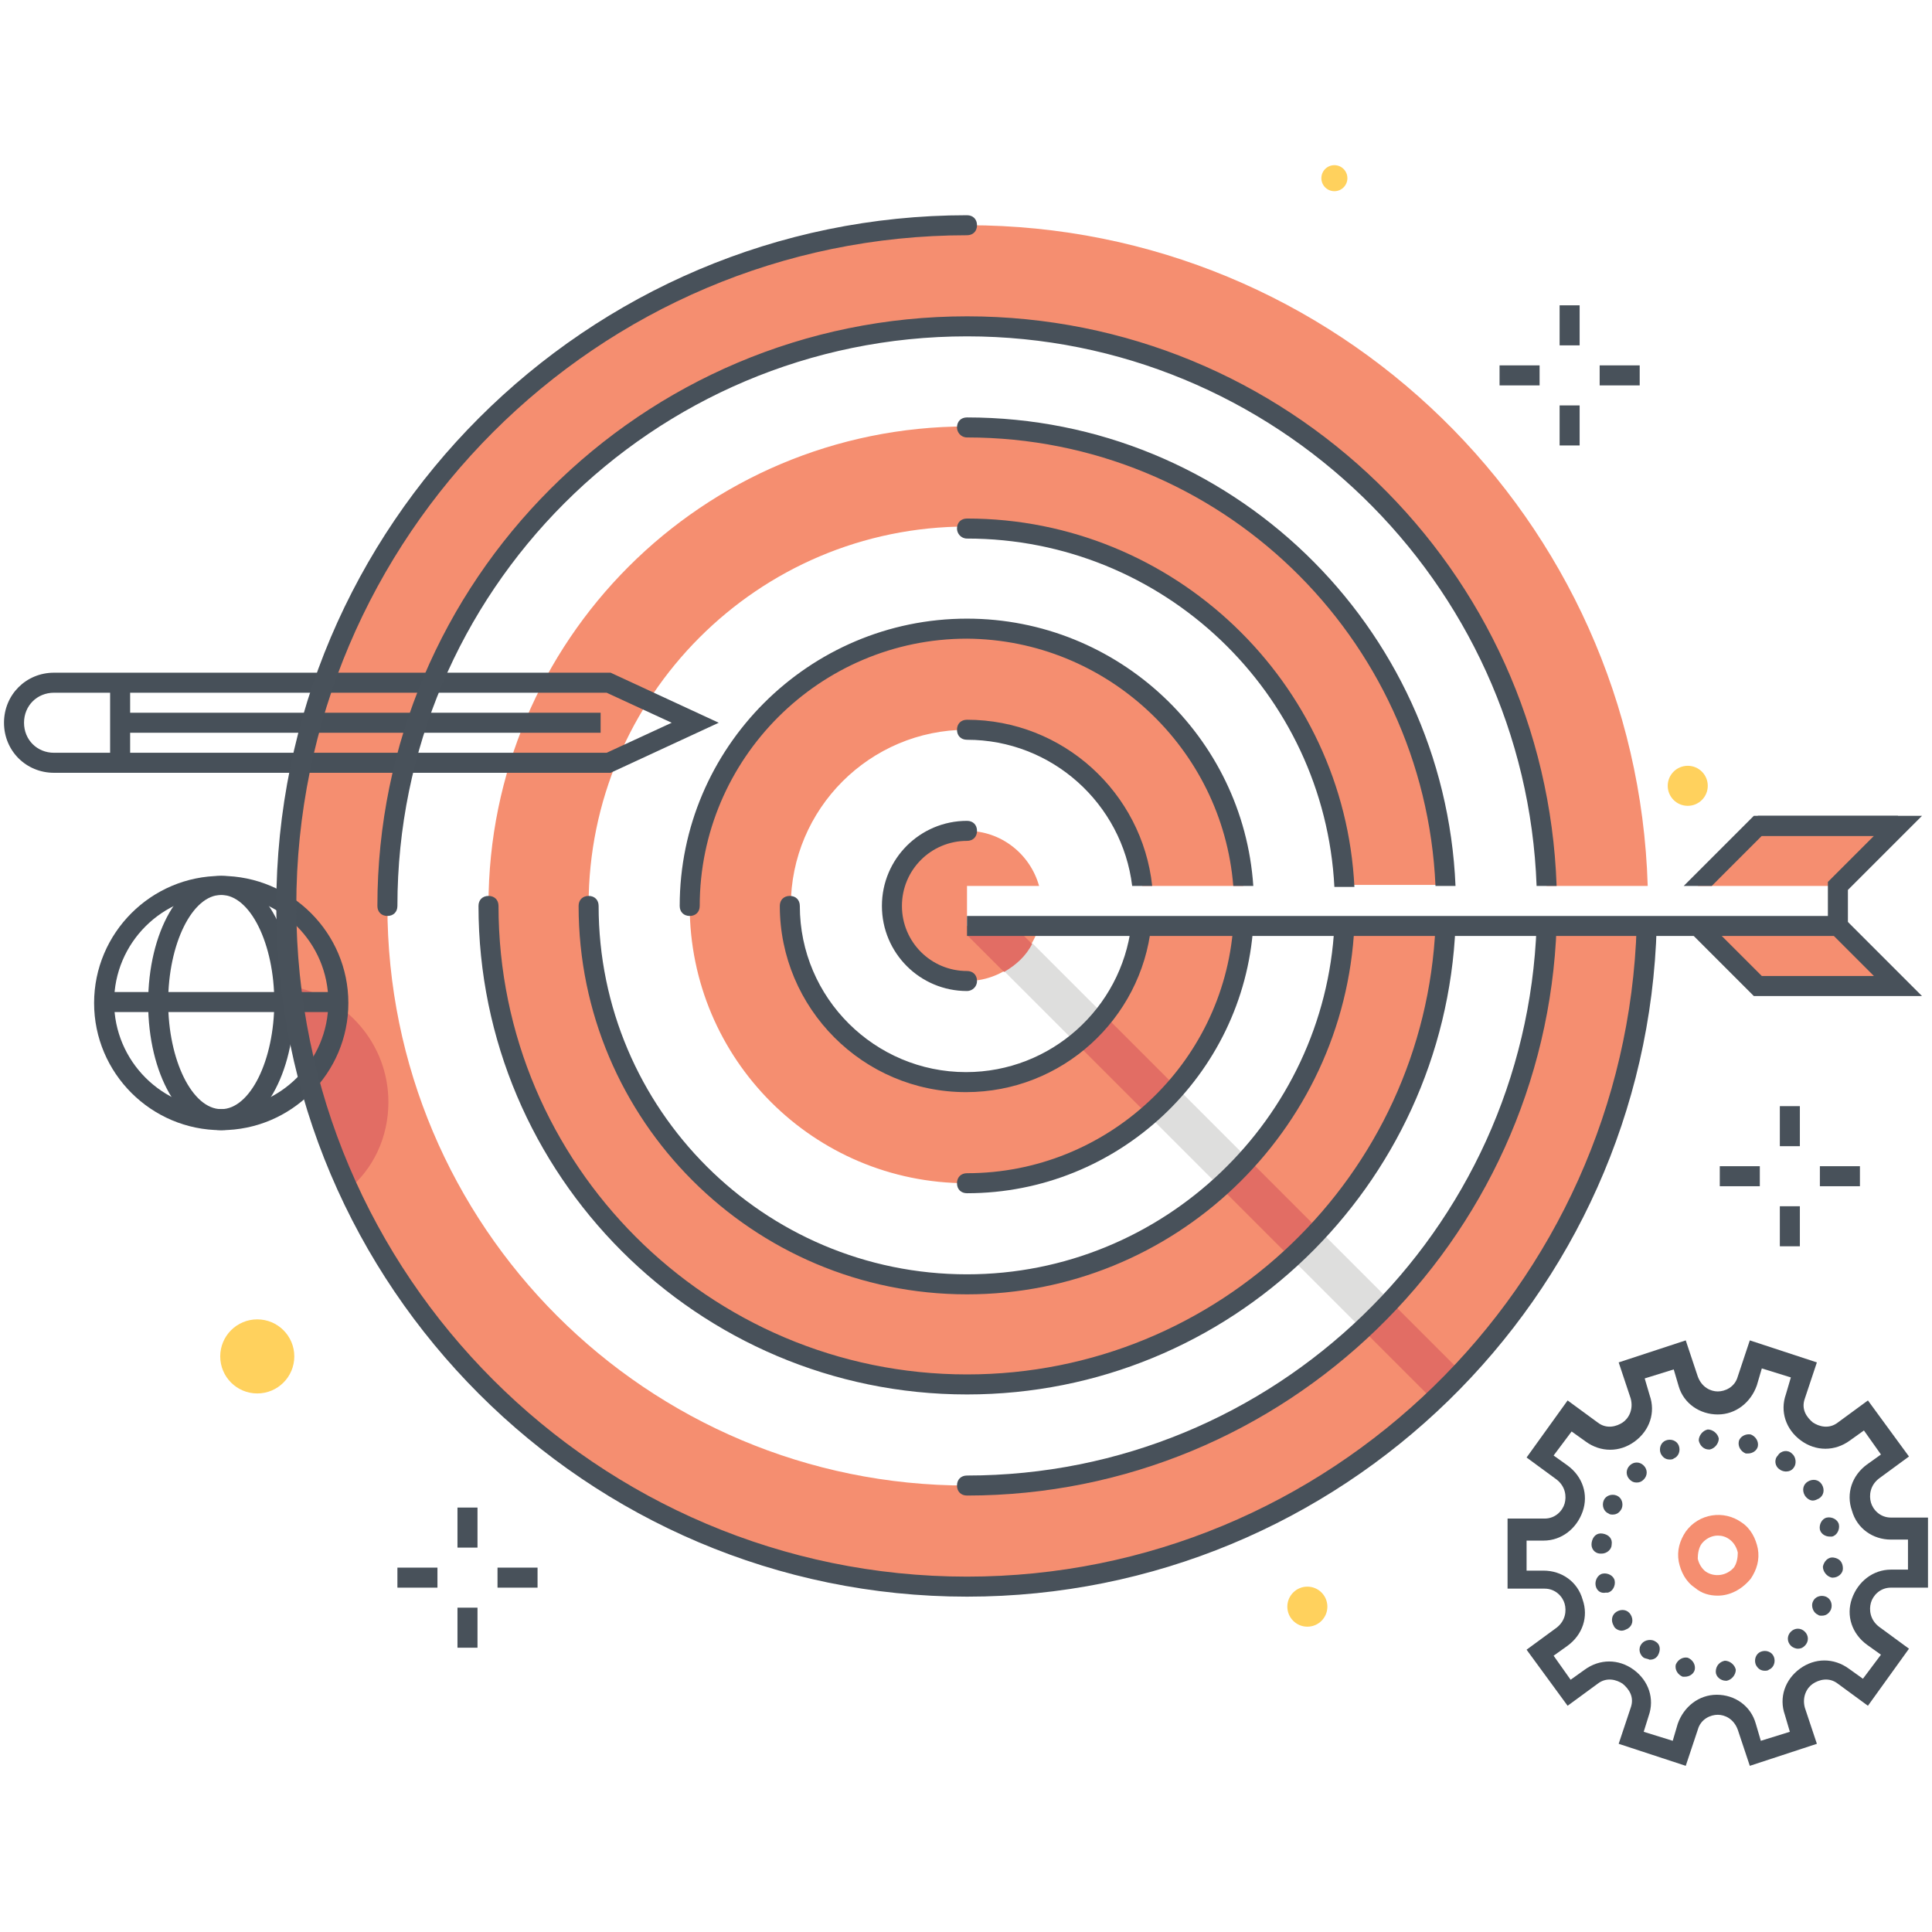 <?xml version="1.0" encoding="utf-8"?>
<!-- Generator: Adobe Illustrator 19.2.1, SVG Export Plug-In . SVG Version: 6.00 Build 0)  -->
<svg version="1.1" id="Layer_1" xmlns="http://www.w3.org/2000/svg" xmlns:xlink="http://www.w3.org/1999/xlink" x="0px" y="0px"
	 viewBox="0 0 193 193" style="enable-background:new 0 0 193 193;" xml:space="preserve">
<style type="text/css">
	.st0{clip-path:url(#SVGID_2_);}
	.st1{fill:#F58E70;}
	.st2{fill:#E26D64;}
	.st3{fill:#DEDEDD;}
	.st4{fill:#48515A;}
	.st5{fill:none;stroke:#48515A;stroke-width:2;stroke-miterlimit:10;}
	.st6{fill:#475059;}
	.st7{fill:#FFD15D;}
</style>
<g>
	<defs>
		<rect id="SVGID_1_" width="193" height="193"/>
	</defs>
	<clipPath id="SVGID_2_">
		<use xlink:href="#SVGID_1_"  style="overflow:visible;"/>
	</clipPath>
	<g class="st0">
		<polygon class="st1" points="183.6,92.5 169.6,92.5 175.6,98.5 189.6,98.5 		"/>
		<polygon class="st1" points="183.6,88.5 189.6,82.5 175.6,82.5 169.6,88.5 		"/>
		<path class="st1" d="M96.6,92.5v-4h7.2c-0.9-3.2-3.8-5.5-7.2-5.5c-4.1,0-7.5,3.4-7.5,7.5s3.4,7.5,7.5,7.5c3.4,0,6.3-2.3,7.2-5.5
			H96.6z"/>
		<path class="st1" d="M114.1,92.5c-1,8.8-8.4,15.6-17.5,15.6c-9.7,0-17.6-7.9-17.6-17.6c0-9.7,7.9-17.6,17.6-17.6
			c9,0,16.5,6.8,17.5,15.6h10.1c-1-14.3-13-25.7-27.6-25.7c-15.3,0-27.7,12.4-27.7,27.7s12.4,27.7,27.7,27.7
			c14.6,0,26.6-11.3,27.6-25.7H114.1z"/>
		<path class="st1" d="M134.3,92.5c-1,19.9-17.5,35.7-37.7,35.7c-20.8,0-37.8-16.9-37.8-37.8c0-20.8,16.9-37.8,37.8-37.8
			c20.2,0,36.7,15.8,37.7,35.8h10.1c-1-25.5-22-45.8-47.8-45.8c-26.4,0-47.8,21.4-47.8,47.8c0,26.4,21.4,47.8,47.8,47.8
			c25.7,0,46.7-20.3,47.8-45.8H134.3z"/>
		<path class="st1" d="M154.5,92.5c-1.1,31.1-26.6,55.9-57.9,55.9c-32,0-57.9-25.9-57.9-57.9c0-32,25.9-57.9,57.9-57.9
			c31.3,0,56.8,24.9,57.9,55.9h10.1c-1.1-36.6-31.1-66-67.9-66c-37.6,0-68,30.4-68,68s30.4,68,68,68c36.9,0,66.9-29.4,67.9-66H154.5
			z"/>
		<g>
			<g>
				<path class="st2" d="M38.8,110.1c0-5.8-4.2-10.6-9.8-11.6c0.8,7.2,2.8,14.1,5.7,20.4C37.3,116.8,38.8,113.6,38.8,110.1z"/>
			</g>
			<g>
				<g>
					<path class="st2" d="M146.1,137.2l-7.1-7.1c-0.9,1-1.9,1.9-2.8,2.8l7.1,7.1C144.2,139.1,145.1,138.1,146.1,137.2z"/>
				</g>
				<g>
					<path class="st2" d="M131.8,122.9l-7.1-7.1c-0.9,1-1.8,1.9-2.8,2.8l7.1,7.1C129.9,124.8,130.9,123.9,131.8,122.9z"/>
				</g>
				<g>
					<path class="st2" d="M117.5,108.6l-7.2-7.2c-0.8,1-1.8,2-2.8,2.8l7.2,7.2C115.7,110.6,116.6,109.6,117.5,108.6z"/>
				</g>
				<g>
					<path class="st3" d="M129,125.7l7.1,7.1c1-0.9,1.9-1.9,2.8-2.8l-7.1-7.1C130.9,123.9,129.9,124.8,129,125.7z"/>
				</g>
				<g>
					<path class="st3" d="M114.7,111.4l7.1,7.1c1-0.9,1.9-1.8,2.8-2.8l-7.1-7.1C116.6,109.6,115.7,110.6,114.7,111.4z"/>
				</g>
				<g>
					<path class="st3" d="M100.3,97l7.2,7.2c1-0.8,2-1.8,2.8-2.8l-7.2-7.2C102.4,95.4,101.5,96.4,100.3,97z"/>
				</g>
			</g>
			<g>
				<path class="st4" d="M96.6,99c-4.7,0-8.5-3.8-8.5-8.5c0-4.7,3.8-8.5,8.5-8.5c0.6,0,1,0.4,1,1c0,0.6-0.4,1-1,1
					c-3.6,0-6.5,2.9-6.5,6.5S93,97,96.6,97c0.6,0,1,0.4,1,1C97.6,98.6,97.1,99,96.6,99z"/>
			</g>
			<g>
				<g>
					<path class="st5" d="M96.6,88.5"/>
				</g>
			</g>
			<g>
				<g>
					<polygon class="st4" points="192,99.5 175.2,99.5 168.9,93.2 170.3,91.8 176,97.5 187.2,97.5 182.9,93.2 184.3,91.8 					"/>
				</g>
			</g>
			<g>
				<g>
					<path class="st4" d="M168.4,176.4l-6.7-2.2l1.2-3.6c0.4-1.1-0.2-1.9-0.8-2.4c-0.6-0.4-1.6-0.7-2.5,0l-3,2.2l-4.1-5.6l3-2.2
						c0.9-0.7,1-1.7,0.8-2.4c-0.2-0.7-0.9-1.5-2-1.5h0l-3.7,0l0-7l3.7,0c1.1,0,1.8-0.8,2-1.5c0.2-0.7,0.1-1.7-0.8-2.4l-3-2.2
						l4.1-5.7l3,2.2c0.9,0.7,1.9,0.4,2.5,0c0.6-0.4,1.1-1.3,0.8-2.4l-1.2-3.6l6.7-2.2l1.2,3.6c0.4,1.1,1.3,1.5,2,1.5c0,0,0,0,0,0
						c0.7,0,1.7-0.4,2-1.5l1.2-3.6l6.7,2.2l-1.2,3.6c-0.4,1.1,0.2,1.9,0.8,2.4c0.6,0.4,1.6,0.7,2.5,0l3-2.2l4.1,5.6l-3,2.2
						c-0.9,0.7-1,1.7-0.8,2.4c0.2,0.7,0.9,1.5,2,1.5h0l3.7,0l0,7l-3.7,0c-1.1,0-1.8,0.8-2,1.5c-0.2,0.7-0.1,1.7,0.8,2.4l3,2.2
						l-4.1,5.7l-3-2.2c-0.9-0.7-1.9-0.4-2.5,0c-0.6,0.4-1.1,1.3-0.8,2.4l1.2,3.6l-6.7,2.2l-1.2-3.6c-0.4-1.1-1.3-1.5-2-1.5h0
						c-0.7,0-1.7,0.4-2,1.5L168.4,176.4z M164.2,173l2.9,0.9l0.5-1.7c0.6-1.7,2.1-2.9,3.9-2.9c0,0,0,0,0,0c1.8,0,3.4,1.1,3.9,2.9
						l0.5,1.7l2.9-0.9l-0.5-1.7c-0.6-1.7,0-3.5,1.5-4.6c1.5-1.1,3.4-1.1,4.9,0l1.4,1l1.8-2.4l-1.4-1c-1.5-1.1-2.1-2.9-1.5-4.6
						c0.6-1.7,2.1-2.9,3.9-2.9l1.7,0l0-3l-1.7,0h0c-1.8,0-3.4-1.1-3.9-2.9c-0.6-1.7,0-3.5,1.5-4.6l1.4-1l-1.7-2.4l-1.4,1
						c-1.5,1.1-3.4,1.1-4.9,0c-1.5-1.1-2.1-2.9-1.5-4.6l0.5-1.7l-2.9-0.9l-0.5,1.7c-0.6,1.7-2.1,2.9-3.9,2.9c0,0,0,0,0,0
						c-1.8,0-3.4-1.1-3.9-2.8l-0.5-1.7l-2.9,0.9l0.5,1.7c0.6,1.7,0,3.5-1.5,4.6c-1.5,1.1-3.4,1.1-4.9,0l-1.4-1l-1.8,2.4l1.4,1
						c1.5,1.1,2.1,2.9,1.5,4.6c-0.6,1.7-2.1,2.9-3.9,2.9l-1.7,0l0,3l1.7,0c0,0,0,0,0,0c1.8,0,3.4,1.1,3.9,2.9c0.6,1.7,0,3.5-1.5,4.6
						l-1.4,1l1.7,2.4l1.4-1c1.5-1.1,3.4-1.1,4.9,0c1.5,1.1,2.1,2.9,1.5,4.6L164.2,173z"/>
				</g>
				<g>
					<path class="st1" d="M171.6,159.4c-0.8,0-1.6-0.2-2.3-0.8c-0.9-0.6-1.4-1.6-1.6-2.6c-0.2-1.1,0.1-2.1,0.7-3
						c1.3-1.8,3.8-2.2,5.6-0.9l0,0c0.9,0.6,1.4,1.6,1.6,2.6c0.2,1.1-0.1,2.1-0.7,3C174,158.8,172.8,159.4,171.6,159.4z M171.6,153.4
						c-0.6,0-1.2,0.3-1.6,0.8c-0.3,0.4-0.4,1-0.4,1.5c0.1,0.5,0.4,1,0.8,1.3c0.9,0.6,2.1,0.4,2.8-0.4c0.3-0.4,0.4-1,0.4-1.5
						c-0.1-0.5-0.4-1-0.8-1.3l0,0C172.4,153.5,172,153.4,171.6,153.4z"/>
				</g>
				<g>
					<path class="st4" d="M171.4,167c0-0.6,0.4-1,0.9-1.1l0,0c0.5,0,1,0.4,1.1,0.9l0,0c0,0.5-0.4,1-0.9,1.1l0,0l0,0l0,0
						c0,0,0,0-0.1,0l0,0C171.9,167.9,171.4,167.5,171.4,167z M168.1,167.5c-0.5-0.2-0.8-0.7-0.7-1.2l0,0c0.2-0.5,0.7-0.8,1.2-0.7
						l0,0c0.5,0.2,0.8,0.7,0.7,1.2l0,0c-0.1,0.4-0.5,0.7-1,0.7l0,0C168.3,167.5,168.2,167.5,168.1,167.5z M175.4,166.3
						c-0.2-0.5,0-1.1,0.5-1.3l0,0c0.5-0.2,1.1,0,1.3,0.5l0,0c0.2,0.5,0,1.1-0.5,1.3l0,0l0,0l0,0c-0.1,0.1-0.3,0.1-0.4,0.1l0,0
						C175.9,166.9,175.6,166.7,175.4,166.3z M164.2,165.6c-0.4-0.3-0.6-0.9-0.2-1.4l0,0c0.3-0.4,1-0.5,1.4-0.2h0
						c0.5,0.3,0.5,0.9,0.2,1.4l0,0c-0.2,0.3-0.5,0.4-0.8,0.4l0,0C164.6,165.7,164.4,165.7,164.2,165.6z M178.9,164.4
						c-0.4-0.4-0.4-1,0-1.4l0,0c0.4-0.4,1-0.4,1.4,0l0,0c0.4,0.4,0.4,1,0,1.4l0,0c-0.2,0.2-0.4,0.3-0.7,0.3l0,0
						C179.4,164.7,179.1,164.6,178.9,164.4z M161.2,162.4c-0.3-0.5-0.2-1.1,0.3-1.4l0,0c0.5-0.3,1.1-0.2,1.4,0.3l0,0
						c0.3,0.5,0.2,1.1-0.3,1.4l0,0c-0.2,0.1-0.4,0.2-0.6,0.2l0,0C161.7,162.9,161.3,162.7,161.2,162.4z M181.6,161.3
						c-0.5-0.2-0.7-0.9-0.5-1.3l0,0c0.2-0.5,0.8-0.7,1.3-0.5l0,0c0.5,0.2,0.7,0.8,0.5,1.3l0,0c-0.2,0.4-0.5,0.6-0.9,0.6l0,0
						C181.8,161.4,181.7,161.4,181.6,161.3z M159.4,158.4c-0.1-0.5,0.2-1.1,0.7-1.2l0,0c0.5-0.1,1.1,0.2,1.2,0.7l0,0
						c0.1,0.5-0.2,1.1-0.7,1.2l0,0c-0.1,0-0.2,0-0.2,0l0,0C159.9,159.2,159.5,158.9,159.4,158.4z M183,157.6
						c-0.5-0.1-0.9-0.6-0.9-1.1l0,0c0.1-0.5,0.5-1,1.1-0.9l0,0c0.6,0.1,0.9,0.5,0.9,1.1l0,0c0,0.5-0.5,0.9-1,0.9l0,0
						C183.1,157.6,183,157.6,183,157.6z M159.9,155.2c-0.6,0-1-0.5-0.9-1.1l0,0c0.1-0.6,0.5-1,1.1-0.9l0,0c0.6,0.1,1,0.5,0.9,1.1
						l0,0c0,0.5-0.5,0.9-1,0.9l0,0C160,155.2,160,155.2,159.9,155.2z M181.8,152.8L181.8,152.8c-0.1-0.5,0.2-1.1,0.7-1.2l0,0
						c0.5-0.1,1.1,0.2,1.2,0.7l0,0c0.1,0.5-0.2,1.1-0.7,1.2l0,0c-0.1,0-0.2,0-0.2,0l0,0C182.3,153.5,181.9,153.2,181.8,152.8z
						 M160.7,151.2c-0.5-0.2-0.7-0.8-0.5-1.3l0,0c0.2-0.5,0.8-0.7,1.3-0.5l0,0c0.5,0.2,0.7,0.8,0.5,1.3l0,0
						c-0.2,0.4-0.5,0.6-0.9,0.6l0,0C161,151.3,160.8,151.3,160.7,151.2z M180.3,149.4L180.3,149.4c-0.3-0.5-0.2-1.1,0.3-1.4l0,0
						c0.5-0.3,1.1-0.2,1.4,0.3l0,0c0.3,0.5,0.2,1.1-0.3,1.4l0,0c-0.2,0.1-0.4,0.2-0.6,0.2l0,0C180.8,149.9,180.5,149.7,180.3,149.4z
						 M162.8,147.8c-0.4-0.4-0.4-1,0-1.4l0,0c0.4-0.4,1-0.4,1.4,0l0,0c0.4,0.4,0.4,1,0,1.4l0,0c-0.2,0.2-0.4,0.3-0.7,0.3l0,0
						C163.2,148.1,163,148,162.8,147.8z M177.8,146.8L177.8,146.8L177.8,146.8L177.8,146.8C177.8,146.8,177.8,146.8,177.8,146.8
						L177.8,146.8c-0.5-0.3-0.6-1-0.2-1.4l0,0c0.3-0.5,1-0.6,1.4-0.2l0,0c0,0,0,0,0,0l0,0c0,0,0,0,0,0l0,0c0.4,0.3,0.5,1,0.2,1.4
						l0,0c-0.2,0.3-0.5,0.4-0.8,0.4l0,0C178.2,147,177.9,146.9,177.8,146.8z M165.9,145.2c-0.2-0.5,0-1.1,0.5-1.3l0,0
						c0.5-0.2,1.1,0,1.3,0.5l0,0c0.2,0.5,0,1.1-0.5,1.3l0,0c-0.1,0.1-0.3,0.1-0.4,0.1l0,0C166.4,145.8,166.1,145.6,165.9,145.2z
						 M174.4,145.2c-0.5-0.2-0.8-0.7-0.7-1.2l0,0c0.1-0.5,0.7-0.8,1.2-0.7l0,0c0.5,0.2,0.8,0.7,0.7,1.2l0,0c-0.1,0.4-0.5,0.7-1,0.7
						l0,0C174.6,145.2,174.5,145.2,174.4,145.2z M169.7,143.9c0-0.5,0.4-1,0.9-1.1l0,0c0.5,0,1,0.4,1.1,0.9l0,0c0,0.5-0.4,1-0.9,1.1
						l0,0c0,0,0,0-0.1,0l0,0C170.2,144.8,169.8,144.4,169.7,143.9z"/>
				</g>
			</g>
			<g>
				<g>
					<path class="st6" d="M22.1,112.9c-7,0-12.7-5.7-12.7-12.7s5.7-12.7,12.7-12.7c7,0,12.7,5.7,12.7,12.7S29.1,112.9,22.1,112.9z
						 M22.1,89.4c-5.9,0-10.7,4.8-10.7,10.7c0,5.9,4.8,10.7,10.7,10.7c5.9,0,10.7-4.8,10.7-10.7C32.8,94.2,28,89.4,22.1,89.4z"/>
				</g>
				<g>
					<path class="st6" d="M22.1,112.9c-4.1,0-7.3-5.6-7.3-12.7s3.2-12.7,7.3-12.7c4.1,0,7.3,5.6,7.3,12.7S26.2,112.9,22.1,112.9z
						 M22.1,89.4c-2.9,0-5.3,4.9-5.3,10.7c0,5.8,2.4,10.7,5.3,10.7c2.9,0,5.3-4.9,5.3-10.7C27.4,94.3,25,89.4,22.1,89.4z"/>
				</g>
				<g>
					<rect x="10.3" y="99.1" class="st6" width="23.5" height="2"/>
				</g>
			</g>
			<g>
				<g>
					<g>
						<g>
							<path class="st6" d="M5.4,77.2c-2.8,0-5-2.2-5-5c0-2.8,2.2-5,5-5H61l10.8,5l-10.8,5L5.4,77.2z M5.4,69.2c-1.7,0-3,1.3-3,3
								c0,1.7,1.3,3,3,3l55.2,0l6.5-3l-6.5-3H5.4z"/>
						</g>
					</g>
					<g>
						<rect x="11" y="68.6" class="st6" width="2" height="7.6"/>
					</g>
				</g>
				<g>
					<rect x="12" y="71.2" class="st6" width="48" height="2"/>
				</g>
			</g>
			<g>
				<g>
					<g>
						<rect x="155.8" y="30.5" class="st4" width="2" height="4"/>
					</g>
					<g>
						<rect x="155.8" y="40.5" class="st4" width="2" height="4"/>
					</g>
				</g>
				<g>
					<g>
						<rect x="159.8" y="36.5" class="st4" width="4" height="2"/>
					</g>
					<g>
						<rect x="149.8" y="36.5" class="st4" width="4" height="2"/>
					</g>
				</g>
			</g>
			<g>
				<g>
					<g>
						<rect x="45.7" y="150.6" class="st4" width="2" height="4"/>
					</g>
					<g>
						<rect x="45.7" y="160.6" class="st4" width="2" height="4"/>
					</g>
				</g>
				<g>
					<g>
						<rect x="49.7" y="156.6" class="st4" width="4" height="2"/>
					</g>
					<g>
						<rect x="39.7" y="156.6" class="st4" width="4" height="2"/>
					</g>
				</g>
			</g>
			<g>
				<g>
					<g>
						<rect x="177.8" y="110.5" class="st4" width="2" height="4"/>
					</g>
					<g>
						<rect x="177.8" y="120.5" class="st4" width="2" height="4"/>
					</g>
				</g>
				<g>
					<g>
						<rect x="181.8" y="116.5" class="st4" width="4" height="2"/>
					</g>
					<g>
						<rect x="171.8" y="116.5" class="st4" width="4" height="2"/>
					</g>
				</g>
			</g>
			<g>
				<circle class="st7" cx="25.7" cy="135.5" r="3.7"/>
			</g>
			<g>
				<circle class="st7" cx="133.3" cy="17.8" r="1.3"/>
			</g>
			<g>
				<circle class="st7" cx="168.6" cy="78.5" r="2"/>
			</g>
			<g>
				<circle class="st7" cx="130.6" cy="160.5" r="2"/>
			</g>
		</g>
		<g>
			<path class="st4" d="M96.6,73.9c8.5,0,15.5,6.4,16.5,14.6h2c-1-9.3-8.9-16.6-18.5-16.6c-0.6,0-1,0.4-1,1
				C95.6,73.5,96,73.9,96.6,73.9z"/>
			<path class="st4" d="M113,92.5c-1,8.2-8,14.6-16.5,14.6c-9.1,0-16.6-7.4-16.6-16.6c0-0.6-0.4-1-1-1s-1,0.4-1,1
				c0,10.2,8.3,18.6,18.6,18.6c9.6,0,17.5-7.3,18.5-16.6H113z"/>
		</g>
		<g>
			<path class="st4" d="M123.2,88.5h2c-1-14.9-13.5-26.7-28.6-26.7c-15.8,0-28.7,12.9-28.7,28.7c0,0.6,0.4,1,1,1c0.6,0,1-0.4,1-1
				c0-14.7,12-26.7,26.7-26.7C110.6,63.9,122.1,74.8,123.2,88.5z"/>
			<path class="st4" d="M123.2,92.5c-1,13.8-12.6,24.7-26.6,24.7c-0.6,0-1,0.4-1,1c0,0.6,0.4,1,1,1c15.1,0,27.6-11.8,28.6-26.7
				H123.2z"/>
		</g>
		<g>
			<path class="st4" d="M96.6,53.8c19.6,0,35.7,15.4,36.7,34.8h2c-1-20.4-18-36.8-38.7-36.8c-0.6,0-1,0.4-1,1
				C95.6,53.3,96,53.8,96.6,53.8z"/>
			<path class="st4" d="M133.3,92.5c-1,19.3-17.1,34.8-36.7,34.8c-20.3,0-36.8-16.5-36.8-36.8c0-0.6-0.4-1-1-1s-1,0.4-1,1
				c0,21.4,17.4,38.8,38.8,38.8c20.7,0,37.7-16.3,38.7-36.8H133.3z"/>
		</g>
		<g>
			<path class="st4" d="M143.4,92.5c-1.1,24.9-21.6,44.8-46.8,44.8c-25.8,0-46.8-21-46.8-46.8c0-0.6-0.4-1-1-1s-1,0.4-1,1
				c0,26.9,21.9,48.8,48.8,48.8c26.3,0,47.7-20.8,48.8-46.8H143.4z"/>
			<path class="st4" d="M96.6,43.7c25.2,0,45.7,19.9,46.8,44.8h2c-1.1-26-22.5-46.8-48.8-46.8c-0.6,0-1,0.4-1,1
				C95.6,43.2,96,43.7,96.6,43.7z"/>
		</g>
		<g>
			<path class="st4" d="M153.5,88.5h2c-1.1-31.6-27-56.9-58.9-56.9c-32.5,0-58.9,26.4-58.9,58.9c0,0.6,0.4,1,1,1c0.6,0,1-0.4,1-1
				c0-31.4,25.5-56.9,56.9-56.9C127.3,33.6,152.4,58.1,153.5,88.5z"/>
			<path class="st4" d="M153.5,92.5c-1.1,30.5-26.2,54.9-56.9,54.9c-0.6,0-1,0.4-1,1c0,0.6,0.4,1,1,1c31.8,0,57.8-25.4,58.9-56.9
				H153.5z"/>
		</g>
		<path class="st4" d="M163.5,92.5c-1.1,36-30.7,65-66.9,65c-36.9,0-67-30.1-67-67c0-36.9,30.1-67,67-67c0.6,0,1-0.4,1-1
			c0-0.6-0.4-1-1-1c-38,0-69,31-69,69s31,69,69,69c37.4,0,67.9-29.9,68.9-67H163.5z"/>
		<polygon class="st4" points="175.2,81.5 168.2,88.5 171,88.5 176,83.5 189.6,83.5 189.6,81.5 		"/>
		<path class="st2" d="M97.5,92.5l-0.9,0.9l3.7,3.7c1.2-0.7,2.2-1.6,2.8-2.8l-1.7-1.7H97.5z"/>
		<g>
			<polygon class="st4" points="184.6,93.5 96.6,93.5 96.6,91.5 182.6,91.5 182.6,88.1 187.2,83.5 175.6,83.5 175.6,81.5 192,81.5 
				184.6,88.9 			"/>
		</g>
	</g>
</g>
</svg>
